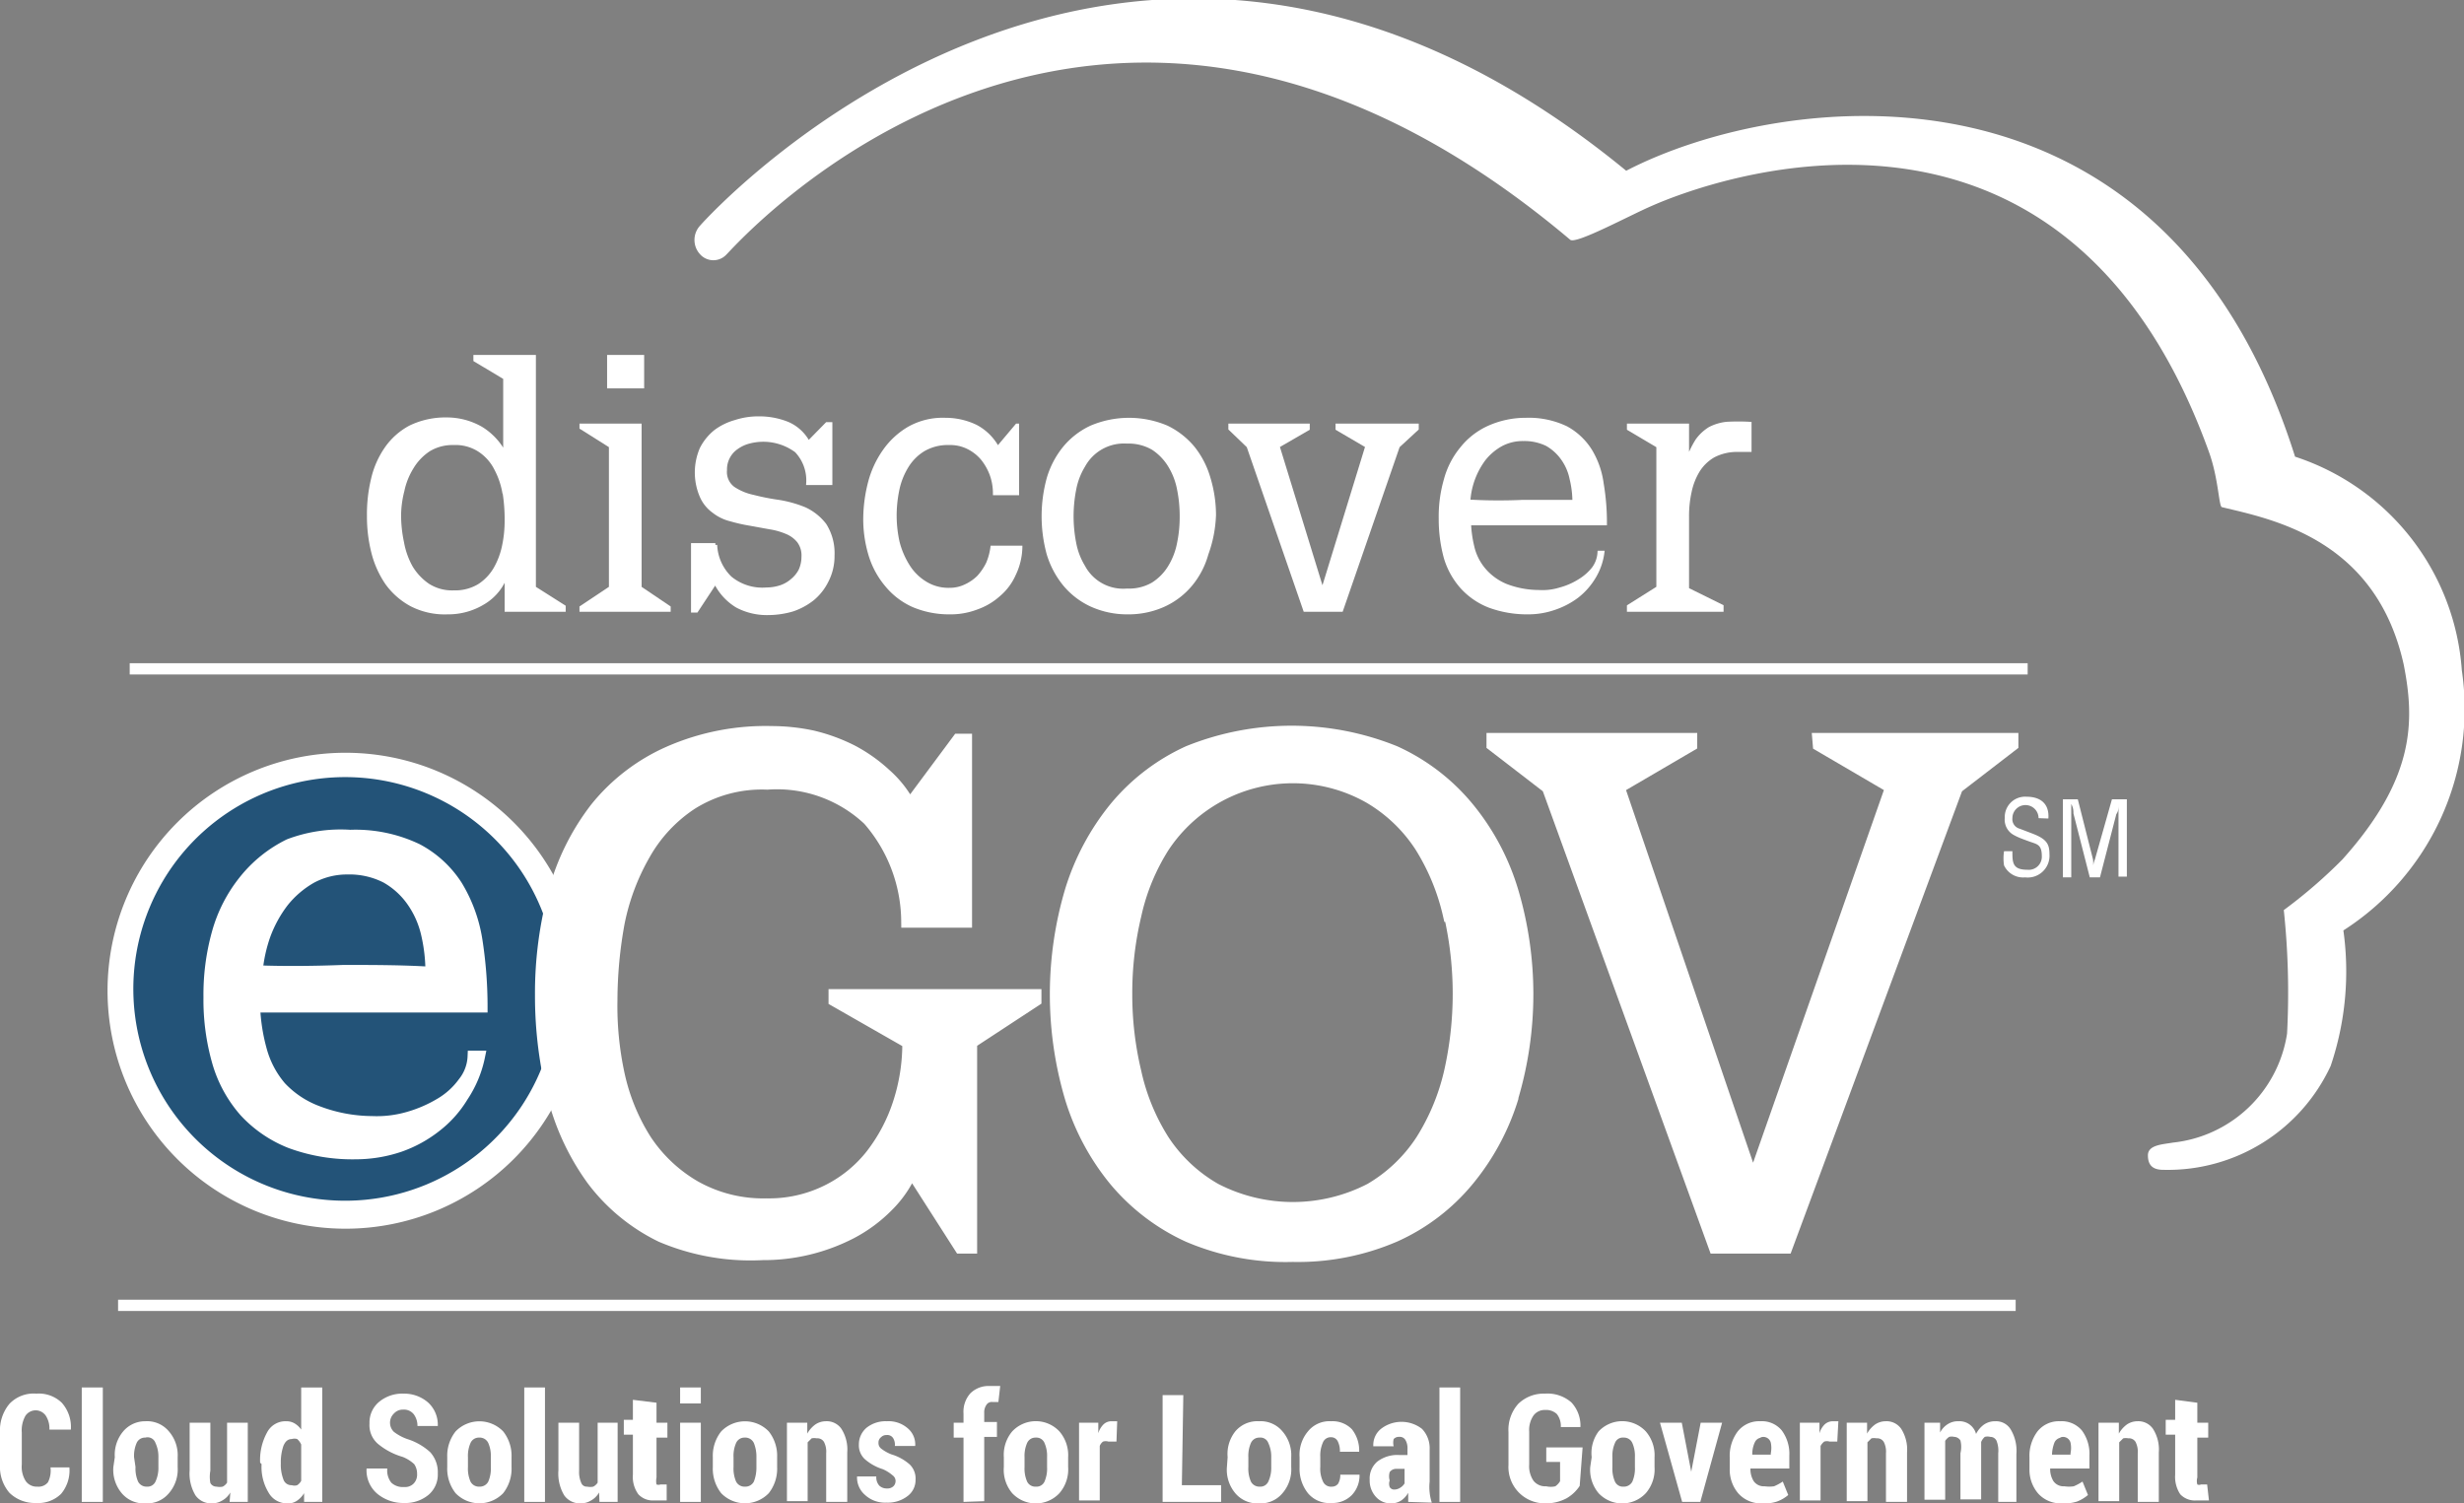 <svg xmlns="http://www.w3.org/2000/svg" viewBox="0 0 67.82 41.38"><rect x="0" y="0" width="67.82" height="41.38" fill="#808080" stroke="none"/><defs><style>.cls-1,.cls-3,.cls-4,.cls-5{fill:#fff;}.cls-2{fill:#235378;}.cls-3,.cls-4,.cls-5,.cls-6{stroke:#fff;}.cls-3{stroke-width:0.39px;}.cls-4{stroke-width:0.32px;}.cls-5{stroke-width:0.1px;}.cls-6{fill:none;stroke-width:0.31px;}</style></defs><title>Asset 1</title><g id="Layer_2" data-name="Layer 2"><g id="Layer_1-2" data-name="Layer 1"><path class="cls-1" d="M16.06,27.28a6.55,6.55,0,1,1-6.55-6.56A6.55,6.55,0,0,1,16.06,27.28Z"/><path class="cls-2" d="M15.33,27.21a5.83,5.83,0,1,1-5.82-5.82A5.83,5.83,0,0,1,15.33,27.21Z"/><path class="cls-3" d="M17,29.58a5.61,5.61,0,0,0,.74,1.81,4.1,4.1,0,0,0,1.36,1.29,3.86,3.86,0,0,0,2,.5,3.63,3.63,0,0,0,1.67-.37,3.58,3.58,0,0,0,1.24-1,4.72,4.72,0,0,0,.76-1.44,5.29,5.29,0,0,0,.26-1.69L23,27.52v-.1h5.47v.1L26.7,28.68v5.63h-.25l-1.37-2.14a3,3,0,0,1-.67,1,4,4,0,0,1-1,.74,5.22,5.22,0,0,1-2.42.58A6.26,6.26,0,0,1,18.21,34a5.18,5.18,0,0,1-1.88-1.55,6.72,6.72,0,0,1-1.07-2.29,11.2,11.2,0,0,1-.34-2.78,10.64,10.64,0,0,1,.37-2.83,6.56,6.56,0,0,1,1.14-2.29,5.32,5.32,0,0,1,2-1.53,6.6,6.6,0,0,1,2.82-.55,5.38,5.38,0,0,1,1.11.12,4.88,4.88,0,0,1,1.07.39,4.25,4.25,0,0,1,.92.65,2.93,2.93,0,0,1,.68.88l1.36-1.83h.17v4.95H25a4.33,4.33,0,0,0-1.07-2.8,3.71,3.71,0,0,0-2.81-1,3.67,3.67,0,0,0-2.09.55,4.06,4.06,0,0,0-1.32,1.41A6.26,6.26,0,0,0,17,25.39a12,12,0,0,0-.2,2.13A8.92,8.92,0,0,0,17,29.58Z"/><path class="cls-3" d="M41.61,30.18a6.58,6.58,0,0,1-1.22,2.28,5.53,5.53,0,0,1-2,1.53,6.71,6.71,0,0,1-2.81.55A6.79,6.79,0,0,1,32.72,34a5.7,5.7,0,0,1-2-1.52,6.57,6.57,0,0,1-1.22-2.28,10,10,0,0,1,0-5.66,6.71,6.71,0,0,1,1.22-2.29,5.61,5.61,0,0,1,2-1.53,7.56,7.56,0,0,1,5.66,0,5.58,5.58,0,0,1,2,1.53,6.54,6.54,0,0,1,1.22,2.29,9.94,9.94,0,0,1,0,5.65Zm-1.7-5a6.15,6.15,0,0,0-.79-1.91,4.26,4.26,0,0,0-1.42-1.35A4.3,4.3,0,0,0,32,23.29a5.85,5.85,0,0,0-.78,1.9,9.26,9.26,0,0,0-.25,2.17,9.16,9.16,0,0,0,.25,2.15,5.85,5.85,0,0,0,.78,1.9,4.23,4.23,0,0,0,1.44,1.35,4.68,4.68,0,0,0,4.29,0,4.26,4.26,0,0,0,1.42-1.35,6.1,6.1,0,0,0,.79-1.9,9.8,9.8,0,0,0,0-4.31Z"/><path class="cls-3" d="M50.08,20.37h5.28v.12l-1.52,1.17L49.15,34.31H47.22L42.63,21.66l-1.52-1.17v-.12h5.41v.12l-2,1.17L48.25,32.6l3.84-10.94-2-1.17Z"/><path class="cls-4" d="M12.73,30.18A3,3,0,0,1,12,31a3.45,3.45,0,0,1-1,.55,3.78,3.78,0,0,1-1.2.2,4.92,4.92,0,0,1-1.8-.3,3.41,3.41,0,0,1-1.26-.86,3.54,3.54,0,0,1-.74-1.35,6.2,6.2,0,0,1-.24-1.79,6.31,6.31,0,0,1,.23-1.77,4,4,0,0,1,.73-1.43,3.6,3.6,0,0,1,1.24-1A4,4,0,0,1,9.64,23a3.93,3.93,0,0,1,1.84.38,2.92,2.92,0,0,1,1.09,1,4.11,4.11,0,0,1,.55,1.51,11.88,11.88,0,0,1,.14,1.82H7a5.19,5.19,0,0,0,.19,1.21,2.62,2.62,0,0,0,.53,1,2.66,2.66,0,0,0,1,.67,4.28,4.28,0,0,0,1.52.29,3.12,3.12,0,0,0,1-.12,3.66,3.66,0,0,0,.88-.38,2.11,2.11,0,0,0,.64-.58,1.23,1.23,0,0,0,.27-.72h.16A3.1,3.1,0,0,1,12.73,30.18ZM9.45,26.72c.81,0,1.61,0,2.42.05a4.66,4.66,0,0,0-.12-1.06,2.57,2.57,0,0,0-.41-.92,2.19,2.19,0,0,0-.71-.64,2.23,2.23,0,0,0-1.07-.24,2.08,2.08,0,0,0-1,.25,2.7,2.7,0,0,0-.77.66,3.48,3.48,0,0,0-.5.91,4.12,4.12,0,0,0-.22,1C7.84,26.76,8.65,26.75,9.45,26.72Z"/><path class="cls-5" d="M13.32,16.58a1.85,1.85,0,0,1-1,.28,2,2,0,0,1-1-.22,2,2,0,0,1-.67-.59,2.63,2.63,0,0,1-.38-.85,4,4,0,0,1-.12-1,4.09,4.09,0,0,1,.11-1,2.42,2.42,0,0,1,.37-.85,1.88,1.88,0,0,1,.66-.59,2.22,2.22,0,0,1,1-.22,1.9,1.9,0,0,1,.95.25,1.77,1.77,0,0,1,.66.72V10.4l-.82-.49V9.82h1.62v6.36l.82.52v.09H13.94v-1A1.43,1.43,0,0,1,13.32,16.58Zm.56-3a2.19,2.19,0,0,0-.23-.68,1.32,1.32,0,0,0-.44-.5,1.21,1.21,0,0,0-.73-.2,1.25,1.25,0,0,0-.68.18,1.51,1.51,0,0,0-.46.48,2,2,0,0,0-.26.65,2.78,2.78,0,0,0-.09.69,3.63,3.63,0,0,0,.08.73,2.2,2.2,0,0,0,.24.68,1.6,1.6,0,0,0,.47.5,1.23,1.23,0,0,0,.71.19,1.28,1.28,0,0,0,.7-.18,1.38,1.38,0,0,0,.44-.46,2.12,2.12,0,0,0,.24-.64,3.33,3.33,0,0,0,.07-.7A4.71,4.71,0,0,0,13.88,13.54Z"/><path class="cls-5" d="M18.41,16.72v.07H16v-.07l.81-.54v-3.9L16,11.77v-.06h1.61v4.47Zm-1.65-6.9h.92v.82h-.92Z"/><path class="cls-5" d="M22.75,16a1.5,1.5,0,0,1-.38.48,1.83,1.83,0,0,1-.55.3,2.39,2.39,0,0,1-.66.1,1.75,1.75,0,0,1-.87-.2,1.56,1.56,0,0,1-.6-.66l-.52.79h-.1V15h.62a1.34,1.34,0,0,0,.41.91,1.39,1.39,0,0,0,1,.31,1.26,1.26,0,0,0,.38-.06.92.92,0,0,0,.32-.18.89.89,0,0,0,.23-.28.92.92,0,0,0,.08-.38.65.65,0,0,0-.13-.43.83.83,0,0,0-.33-.24,1.92,1.92,0,0,0-.46-.13l-.55-.1a4.54,4.54,0,0,1-.53-.12,1.22,1.22,0,0,1-.47-.23,1,1,0,0,1-.33-.41,1.65,1.65,0,0,1,0-1.31,1.46,1.46,0,0,1,.38-.47,1.66,1.66,0,0,1,.55-.27,2.05,2.05,0,0,1,.65-.1,2.09,2.09,0,0,1,.79.15,1.17,1.17,0,0,1,.57.53l.51-.52h.1v1.63h-.62a1.18,1.18,0,0,0-.32-.89,1.53,1.53,0,0,0-1.3-.25,1,1,0,0,0-.33.15.73.73,0,0,0-.33.63.56.56,0,0,0,.22.5,1.55,1.55,0,0,0,.55.23,6.38,6.38,0,0,0,.71.14,3.23,3.23,0,0,1,.71.2,1.47,1.47,0,0,1,.55.44,1.45,1.45,0,0,1,.22.84A1.48,1.48,0,0,1,22.75,16Z"/><path class="cls-5" d="M28.09,15.07a1.79,1.79,0,0,1-.18.74,1.56,1.56,0,0,1-.42.56,1.79,1.79,0,0,1-.61.36,2,2,0,0,1-.75.13,2.51,2.51,0,0,1-1-.2,2,2,0,0,1-.72-.55,2.33,2.33,0,0,1-.45-.82,3.4,3.4,0,0,1-.15-1,4.06,4.06,0,0,1,.13-1,2.67,2.67,0,0,1,.4-.87,2.15,2.15,0,0,1,.68-.63,1.89,1.89,0,0,1,1-.24,1.92,1.92,0,0,1,.84.19,1.45,1.45,0,0,1,.6.6l.53-.63H28v1.87h-.62a1.54,1.54,0,0,0-.09-.52,1.57,1.57,0,0,0-.25-.44,1.23,1.23,0,0,0-.4-.31,1.09,1.09,0,0,0-.51-.11,1.33,1.33,0,0,0-.72.18,1.38,1.38,0,0,0-.46.47,2,2,0,0,0-.25.65,3.51,3.51,0,0,0-.07.72,3.42,3.42,0,0,0,.08.7,2.28,2.28,0,0,0,.27.64,1.44,1.44,0,0,0,.47.48,1.21,1.21,0,0,0,.68.19,1,1,0,0,0,.45-.1,1.23,1.23,0,0,0,.36-.25,1.6,1.6,0,0,0,.25-.37,1.69,1.69,0,0,0,.12-.44Z"/><path class="cls-5" d="M33.21,15.25a2.26,2.26,0,0,1-.43.83,2.1,2.1,0,0,1-.74.57,2.35,2.35,0,0,1-1,.21,2.38,2.38,0,0,1-1-.21,2.1,2.1,0,0,1-.74-.57,2.44,2.44,0,0,1-.44-.83,3.93,3.93,0,0,1,0-2.08,2.4,2.4,0,0,1,.44-.84,2.1,2.1,0,0,1,.74-.57,2.66,2.66,0,0,1,2.07,0,2.16,2.16,0,0,1,.73.57,2.39,2.39,0,0,1,.43.84,3.53,3.53,0,0,1,.15,1A3.49,3.49,0,0,1,33.21,15.25Zm-.76-1.77a1.93,1.93,0,0,0-.25-.66,1.51,1.51,0,0,0-.46-.48,1.33,1.33,0,0,0-.72-.18,1.27,1.27,0,0,0-1.2.66,1.93,1.93,0,0,0-.25.66,3.84,3.84,0,0,0,0,1.46,1.93,1.93,0,0,0,.25.66,1.24,1.24,0,0,0,1.2.65,1.31,1.31,0,0,0,.71-.17,1.44,1.44,0,0,0,.47-.48,1.93,1.93,0,0,0,.25-.66,3.54,3.54,0,0,0,.07-.73A3.68,3.68,0,0,0,32.45,13.48Z"/><path class="cls-5" d="M36.92,16.79h-1l-1.56-4.51-.5-.48v-.09H36v.09l-.83.48,1.23,4,1.23-4-.82-.48v-.09H39v.09l-.52.48Z"/><path class="cls-5" d="M43.87,15.89a1.91,1.91,0,0,1-.46.52,2.22,2.22,0,0,1-.63.33,2.18,2.18,0,0,1-.72.12A3,3,0,0,1,41,16.68a2,2,0,0,1-.76-.52,2.13,2.13,0,0,1-.45-.81,4,4,0,0,1-.14-1.08,3.62,3.62,0,0,1,.14-1.06,2.26,2.26,0,0,1,.44-.86,2,2,0,0,1,.74-.58A2.47,2.47,0,0,1,42,11.55a2.38,2.38,0,0,1,1.11.23,1.79,1.79,0,0,1,.66.62,2.34,2.34,0,0,1,.32.91,6.45,6.45,0,0,1,.09,1.1H40.44a3.29,3.29,0,0,0,.11.72,1.5,1.5,0,0,0,.32.58,1.59,1.59,0,0,0,.58.41,2.54,2.54,0,0,0,.91.17,1.62,1.62,0,0,0,.58-.07,1.94,1.94,0,0,0,.53-.23,1.45,1.45,0,0,0,.39-.34.82.82,0,0,0,.16-.44h.09A1.72,1.72,0,0,1,43.87,15.89Zm-2-2.08c.48,0,1,0,1.46,0a2.74,2.74,0,0,0-.08-.64,1.44,1.44,0,0,0-.24-.55,1.34,1.34,0,0,0-.43-.39,1.42,1.42,0,0,0-.65-.14,1.26,1.26,0,0,0-.62.15,1.57,1.57,0,0,0-.46.39,2.16,2.16,0,0,0-.43,1.17C40.93,13.83,41.42,13.83,41.9,13.81Z"/><path class="cls-5" d="M47.39,16.69v.1H44.83v-.1l.81-.51v-3.9l-.81-.48v-.09h1.61v1a2.64,2.64,0,0,1,.27-.58,1.21,1.21,0,0,1,.35-.33,1.3,1.3,0,0,1,.47-.14,5.66,5.66,0,0,1,.63,0v.73l-.15,0-.16,0a1.4,1.4,0,0,0-.68.15,1.21,1.21,0,0,0-.43.41,1.82,1.82,0,0,0-.23.59,3.08,3.08,0,0,0-.07.68v2Z"/><line class="cls-6" x1="3.57" y1="18.41" x2="55.81" y2="18.41"/><line class="cls-6" x1="3.25" y1="35.93" x2="55.48" y2="35.93"/><path class="cls-1" d="M56.11,22.52a.36.36,0,1,0-.72,0,.27.27,0,0,0,.2.29l.34.13c.4.15.48.29.48.57a.6.6,0,0,1-.67.64.58.58,0,0,1-.58-.33,1.29,1.29,0,0,1,0-.39h.23c0,.31,0,.51.41.51a.36.36,0,0,0,.4-.37c0-.33-.13-.33-.35-.41s-.3-.11-.41-.17a.48.48,0,0,1-.26-.48.56.56,0,0,1,.6-.58c.39,0,.63.2.6.6Z"/><path class="cls-1" d="M58.13,22h.41v2.13h-.23v-2h0c0,.12,0,.2-.06.28l-.45,1.74h-.28l-.45-1.76c0-.07,0-.15-.06-.26h0c0,.09,0,.18,0,.27v1.75h-.23V22h.41l.42,1.66a2.13,2.13,0,0,1,0,.32h0c0-.11,0-.21.05-.32Z"/><path class="cls-1" d="M59.55,32.2c-.28,0-.43-.11-.43-.4s.41-.3.69-.35a3.56,3.56,0,0,0,3.14-3,21.57,21.57,0,0,0-.09-3.4,13.77,13.77,0,0,0,1.61-1.39c2-2.23,2-3.8,1.69-5.37-.77-3.47-3.64-4-5-4.33-.09,0-.09-.77-.36-1.52-4.06-11.27-14-7.36-15.32-6.78-.63.27-2.1,1.07-2.26.94C30-4.55,20.14,6.89,20,7a.49.49,0,0,1-.73,0,.58.58,0,0,1,0-.79c.11-.13,11.57-12.94,25.49-1.51C49,2.5,59.55,1.08,63.17,12.57a6.68,6.68,0,0,1,4.59,5.88,7.24,7.24,0,0,1-3.26,7.16,8.12,8.12,0,0,1-.35,3.73,4.94,4.94,0,0,1-4.58,2.86Z"/><path class="cls-1" d="M1.91,40.39h0a1,1,0,0,1-.23.73.9.9,0,0,1-.69.25,1,1,0,0,1-.73-.28A1.1,1.1,0,0,1,0,40.31v-.88a1.14,1.14,0,0,1,.26-.79A.92.92,0,0,1,1,38.36a.91.91,0,0,1,.7.25,1,1,0,0,1,.25.74H1.36A.65.65,0,0,0,1.28,39,.34.34,0,0,0,1,38.82a.34.34,0,0,0-.3.15.81.81,0,0,0-.1.46v.88a.73.73,0,0,0,.11.46.37.37,0,0,0,.32.15.33.33,0,0,0,.29-.12.72.72,0,0,0,.07-.41Z"/><path class="cls-1" d="M2.83,41.34H2.25V38.19h.58Z"/><path class="cls-1" d="M3.16,40.11a1,1,0,0,1,.23-.71A.79.79,0,0,1,4,39.12a.78.78,0,0,1,.65.28,1,1,0,0,1,.24.71v.27a1,1,0,0,1-.24.72.78.78,0,0,1-.65.28.79.79,0,0,1-.65-.28,1,1,0,0,1-.23-.72Zm.57.27a.9.9,0,0,0,.07.4.26.26,0,0,0,.24.14.24.24,0,0,0,.24-.14.89.89,0,0,0,.08-.4v-.27a.87.87,0,0,0-.08-.39A.23.23,0,0,0,4,39.57a.25.25,0,0,0-.24.15.88.88,0,0,0-.07.39Z"/><path class="cls-1" d="M6.34,41.08a.58.58,0,0,1-.22.22.54.54,0,0,1-.28.08.53.53,0,0,1-.46-.22,1.17,1.17,0,0,1-.16-.69V39.16h.57v1.32a.94.94,0,0,0,0,.34.19.19,0,0,0,.17.1.43.43,0,0,0,.17,0,.32.32,0,0,0,.12-.11V39.16h.57v2.18h-.5Z"/><path class="cls-1" d="M7.16,40.26a1.57,1.57,0,0,1,.19-.83.57.57,0,0,1,.53-.31.44.44,0,0,1,.23.06.58.58,0,0,1,.18.17V38.19h.58v3.15h-.5l0-.24a.67.67,0,0,1-.2.21.41.41,0,0,1-.25.07.58.58,0,0,1-.53-.3,1.36,1.36,0,0,1-.19-.78Zm.57,0a1.14,1.14,0,0,0,.07.46.23.23,0,0,0,.23.16.24.24,0,0,0,.15,0,.32.32,0,0,0,.11-.12v-1a.42.42,0,0,0-.11-.15.25.25,0,0,0-.15,0c-.11,0-.18.07-.23.19a1.4,1.4,0,0,0-.07.5Z"/><path class="cls-1" d="M11.48,40.57a.46.46,0,0,0-.08-.27,1,1,0,0,0-.32-.2,1.87,1.87,0,0,1-.68-.36.68.68,0,0,1-.23-.56.74.74,0,0,1,.26-.59,1,1,0,0,1,.68-.23,1,1,0,0,1,.68.25.83.83,0,0,1,.26.64h-.56a.53.53,0,0,0-.1-.32.34.34,0,0,0-.29-.13.33.33,0,0,0-.26.11.35.35,0,0,0,0,.5,1.32,1.32,0,0,0,.37.2,1.69,1.69,0,0,1,.63.36.82.82,0,0,1,.21.59.73.73,0,0,1-.26.59,1,1,0,0,1-.67.22,1.12,1.12,0,0,1-.73-.25.84.84,0,0,1-.3-.7h.57a.54.54,0,0,0,.11.39.46.46,0,0,0,.35.12.33.33,0,0,0,.27-.1A.35.35,0,0,0,11.48,40.57Z"/><path class="cls-1" d="M12.31,40.11a1.08,1.08,0,0,1,.23-.71.91.91,0,0,1,1.31,0,1.08,1.08,0,0,1,.23.71v.27a1.09,1.09,0,0,1-.23.72.91.91,0,0,1-1.31,0,1.09,1.09,0,0,1-.23-.72Zm.57.27a.9.9,0,0,0,.07.4.26.26,0,0,0,.25.14.26.26,0,0,0,.24-.14.9.9,0,0,0,.07-.4v-.27a.88.88,0,0,0-.07-.39.26.26,0,0,0-.25-.15.25.25,0,0,0-.24.15.88.88,0,0,0-.07.39Z"/><path class="cls-1" d="M15,41.34h-.57V38.19H15Z"/><path class="cls-1" d="M16.49,41.08a.58.58,0,0,1-.22.22.54.54,0,0,1-.28.08.53.53,0,0,1-.46-.22,1.17,1.17,0,0,1-.16-.69V39.16h.57v1.32a.74.74,0,0,0,.06.34.16.16,0,0,0,.16.1.43.43,0,0,0,.17,0,.32.32,0,0,0,.12-.11V39.16H17v2.18h-.5Z"/><path class="cls-1" d="M18.07,38.61v.55h.3v.41h-.3v1.1a.47.47,0,0,0,0,.19.16.16,0,0,0,.11,0h.09l.08,0,0,.44-.17,0h-.19a.54.54,0,0,1-.42-.17.81.81,0,0,1-.15-.54v-1.1h-.25v-.41h.25v-.55Z"/><path class="cls-1" d="M19.29,38.63h-.57v-.44h.57Zm0,2.71h-.57V39.16h.57Z"/><path class="cls-1" d="M19.62,40.11a1.08,1.08,0,0,1,.23-.71.91.91,0,0,1,1.31,0,1.08,1.08,0,0,1,.23.71v.27a1.09,1.09,0,0,1-.23.72.91.91,0,0,1-1.31,0,1.09,1.09,0,0,1-.23-.72Zm.57.27a.9.9,0,0,0,.07.4.26.26,0,0,0,.25.14.26.26,0,0,0,.24-.14,1.06,1.06,0,0,0,.07-.4v-.27a1,1,0,0,0-.07-.39.26.26,0,0,0-.25-.15.25.25,0,0,0-.24.15.88.88,0,0,0-.07.39Z"/><path class="cls-1" d="M22.22,39.16l0,.3a.78.78,0,0,1,.22-.25.52.52,0,0,1,.29-.09.49.49,0,0,1,.43.21,1.06,1.06,0,0,1,.16.65v1.36h-.58V40a.58.58,0,0,0-.06-.31.21.21,0,0,0-.2-.1.37.37,0,0,0-.14,0l-.11.11v1.62h-.57V39.16Z"/><path class="cls-1" d="M24.65,40.77a.19.19,0,0,0-.08-.16,1.05,1.05,0,0,0-.27-.17,1.37,1.37,0,0,1-.5-.28.52.52,0,0,1-.16-.4.6.6,0,0,1,.21-.46.84.84,0,0,1,.56-.18.8.8,0,0,1,.57.19.58.58,0,0,1,.21.49v0h-.56a.34.34,0,0,0-.05-.22.19.19,0,0,0-.18-.08.2.2,0,0,0-.15.06.18.18,0,0,0-.07.15.19.19,0,0,0,.07.16,1.14,1.14,0,0,0,.28.16,1.34,1.34,0,0,1,.51.28.54.54,0,0,1,.16.42.55.55,0,0,1-.22.45.89.89,0,0,1-.58.18.81.81,0,0,1-.6-.22.63.63,0,0,1-.21-.5h.53a.34.34,0,0,0,.08.25.29.29,0,0,0,.21.08.24.24,0,0,0,.18-.06A.2.2,0,0,0,24.65,40.77Z"/><path class="cls-1" d="M26.52,41.34V39.57h-.27v-.41h.27v-.25a.76.76,0,0,1,.19-.56.71.71,0,0,1,.53-.2h.13l.16,0-.05.44-.08,0h-.09a.17.17,0,0,0-.16.08.36.36,0,0,0-.06.22v.25h.35v.41h-.35v1.77Z"/><path class="cls-1" d="M27.63,40.11a1,1,0,0,1,.23-.71.89.89,0,0,1,1.3,0,1,1,0,0,1,.24.71v.27a1,1,0,0,1-.24.72.89.89,0,0,1-1.3,0,1,1,0,0,1-.23-.72Zm.57.27a.9.9,0,0,0,.07.4.25.25,0,0,0,.24.14.24.24,0,0,0,.24-.14.9.9,0,0,0,.07-.4v-.27a.88.88,0,0,0-.07-.39.24.24,0,0,0-.24-.15.25.25,0,0,0-.24.15.88.88,0,0,0-.07.39Z"/><path class="cls-1" d="M30.73,39.68h-.22a.25.25,0,0,0-.15,0,.27.27,0,0,0-.09.12v1.5H29.7V39.16h.53l0,.29h0a.57.57,0,0,1,.14-.24.31.31,0,0,1,.22-.09h.08l.08,0Z"/><path class="cls-1" d="M32.53,40.88h1.08v.46H32V38.4h.57Z"/><path class="cls-1" d="M33.79,40.11A1,1,0,0,1,34,39.4a.79.79,0,0,1,.65-.28.78.78,0,0,1,.65.28,1,1,0,0,1,.24.71v.27a1,1,0,0,1-.24.72.78.78,0,0,1-.65.28A.79.79,0,0,1,34,41.1a1,1,0,0,1-.23-.72Zm.57.27a.9.9,0,0,0,.07.4.26.26,0,0,0,.24.14.24.24,0,0,0,.24-.14.89.89,0,0,0,.08-.4v-.27a.87.87,0,0,0-.08-.39.23.23,0,0,0-.24-.15.25.25,0,0,0-.24.15.88.88,0,0,0-.07.39Z"/><path class="cls-1" d="M36.66,40.92a.21.21,0,0,0,.17-.08.46.46,0,0,0,.06-.25h.53a.78.78,0,0,1-.21.56.74.74,0,0,1-.55.22A.77.77,0,0,1,36,41.1a1.08,1.08,0,0,1-.23-.71v-.28A1,1,0,0,1,36,39.4a.76.76,0,0,1,.64-.28.74.74,0,0,1,.57.22.94.94,0,0,1,.2.62h-.53a.6.6,0,0,0-.06-.29.2.2,0,0,0-.18-.11.23.23,0,0,0-.23.15.88.88,0,0,0-.07.39v.28a.82.82,0,0,0,.07.39A.24.24,0,0,0,36.66,40.92Z"/><path class="cls-1" d="M38.76,41.34l0-.12,0-.13a.65.65,0,0,1-.19.21.5.5,0,0,1-.27.08.54.54,0,0,1-.43-.18.66.66,0,0,1-.17-.47.61.61,0,0,1,.21-.5.91.91,0,0,1,.61-.18h.22v-.17a.44.44,0,0,0-.06-.25.18.18,0,0,0-.17-.08.19.19,0,0,0-.15.06.4.4,0,0,0,0,.2h-.56a.57.57,0,0,1,.21-.48.92.92,0,0,1,1.13,0,.77.77,0,0,1,.21.57v.88a1.39,1.39,0,0,0,0,.3,1.27,1.27,0,0,0,.06.28ZM38.38,41a.3.3,0,0,0,.16-.05.34.34,0,0,0,.12-.12v-.4h-.22a.22.22,0,0,0-.19.09.41.41,0,0,0,0,.23.27.27,0,0,0,0,.18A.14.14,0,0,0,38.38,41Z"/><path class="cls-1" d="M40.19,41.34h-.57V38.19h.57Z"/><path class="cls-1" d="M43.48,40.9a1.08,1.08,0,0,1-.36.34,1.21,1.21,0,0,1-.6.14,1,1,0,0,1-1-1.06v-.9a1.07,1.07,0,0,1,.27-.78,1,1,0,0,1,.73-.28,1,1,0,0,1,.73.24.93.93,0,0,1,.25.68h-.54a.53.53,0,0,0-.11-.36.43.43,0,0,0-.32-.11.38.38,0,0,0-.32.15.71.71,0,0,0-.12.45v.9a.71.71,0,0,0,.12.45.41.41,0,0,0,.35.15.54.54,0,0,0,.25,0,.44.44,0,0,0,.13-.14v-.53h-.38v-.4h1Z"/><path class="cls-1" d="M43.81,40.11A1,1,0,0,1,44,39.4a.89.89,0,0,1,1.3,0,1,1,0,0,1,.24.71v.27a1,1,0,0,1-.24.72.89.89,0,0,1-1.3,0,1,1,0,0,1-.23-.72Zm.57.27a.9.9,0,0,0,.07.4.24.24,0,0,0,.24.14.26.26,0,0,0,.24-.14.9.9,0,0,0,.07-.4v-.27a.88.88,0,0,0-.07-.39.25.25,0,0,0-.24-.15.23.23,0,0,0-.24.15.88.88,0,0,0-.07.39Z"/><path class="cls-1" d="M46.55,40.51l0,.17h0l0-.17.26-1.35h.59l-.6,2.18H46.3l-.61-2.18h.6Z"/><path class="cls-1" d="M48.5,41.38a.83.83,0,0,1-.65-.27,1,1,0,0,1-.24-.68v-.31a1.12,1.12,0,0,1,.22-.72.75.75,0,0,1,.62-.28.71.71,0,0,1,.59.25,1.08,1.08,0,0,1,.21.7v.35H48.18a.63.63,0,0,0,.09.35.34.34,0,0,0,.3.14.93.93,0,0,0,.26,0,1.47,1.47,0,0,0,.24-.13l.15.37a1,1,0,0,1-.31.18A1.07,1.07,0,0,1,48.5,41.38Zm0-1.81a.22.22,0,0,0-.2.13.78.78,0,0,0-.07.34h.51V40a.72.72,0,0,0,0-.29A.21.21,0,0,0,48.45,39.57Z"/><path class="cls-1" d="M50.57,39.68h-.21a.25.25,0,0,0-.15,0,.4.4,0,0,0-.1.12v1.5h-.57V39.16h.54l0,.29h0a.57.57,0,0,1,.14-.24.33.33,0,0,1,.22-.09h.09l.07,0Z"/><path class="cls-1" d="M51.39,39.16l0,.3a.78.78,0,0,1,.22-.25.52.52,0,0,1,.29-.09.49.49,0,0,1,.43.21,1.06,1.06,0,0,1,.16.65v1.36h-.58V40a.58.58,0,0,0-.06-.31.21.21,0,0,0-.2-.1.37.37,0,0,0-.14,0l-.11.11v1.62h-.57V39.16Z"/><path class="cls-1" d="M53.4,39.16l0,.27a.59.59,0,0,1,.21-.23.52.52,0,0,1,.3-.08.47.47,0,0,1,.48.35.71.71,0,0,1,.22-.26.54.54,0,0,1,.31-.09.47.47,0,0,1,.42.22,1.14,1.14,0,0,1,.16.68v1.32H55V40a.73.73,0,0,0-.05-.35.19.19,0,0,0-.17-.1.3.3,0,0,0-.15,0,.39.39,0,0,0-.1.14v1.58h-.57V40a.76.76,0,0,0,0-.35.21.21,0,0,0-.17-.1.29.29,0,0,0-.14,0,.38.38,0,0,0-.11.11v1.62h-.57V39.16Z"/><path class="cls-1" d="M56.75,41.38a.83.83,0,0,1-.65-.27,1,1,0,0,1-.24-.68v-.31a1.12,1.12,0,0,1,.22-.72.75.75,0,0,1,.62-.28.73.73,0,0,1,.6.25,1.08,1.08,0,0,1,.21.7v.35H56.43a.63.63,0,0,0,.09.35.34.34,0,0,0,.3.14.88.88,0,0,0,.26,0,1.47,1.47,0,0,0,.24-.13l.15.37a1.09,1.09,0,0,1-.3.18A1.16,1.16,0,0,1,56.75,41.38Zm0-1.81a.23.23,0,0,0-.2.13,1,1,0,0,0-.07.34h.51V40a.72.72,0,0,0,0-.29A.21.21,0,0,0,56.7,39.57Z"/><path class="cls-1" d="M58.32,39.16l0,.3a.78.78,0,0,1,.22-.25.52.52,0,0,1,.29-.09.49.49,0,0,1,.43.21,1.06,1.06,0,0,1,.16.65v1.36h-.58V40a.58.58,0,0,0-.06-.31.21.21,0,0,0-.2-.1.37.37,0,0,0-.14,0l-.11.11v1.62h-.57V39.16Z"/><path class="cls-1" d="M60.48,38.61v.55h.3v.41h-.3v1.1a.34.34,0,0,0,0,.19.12.12,0,0,0,.1,0h.09l.08,0,.05.44-.18,0h-.18a.55.55,0,0,1-.43-.17.87.87,0,0,1-.14-.54v-1.1h-.26v-.41h.26v-.55Z"/></g></g></svg>